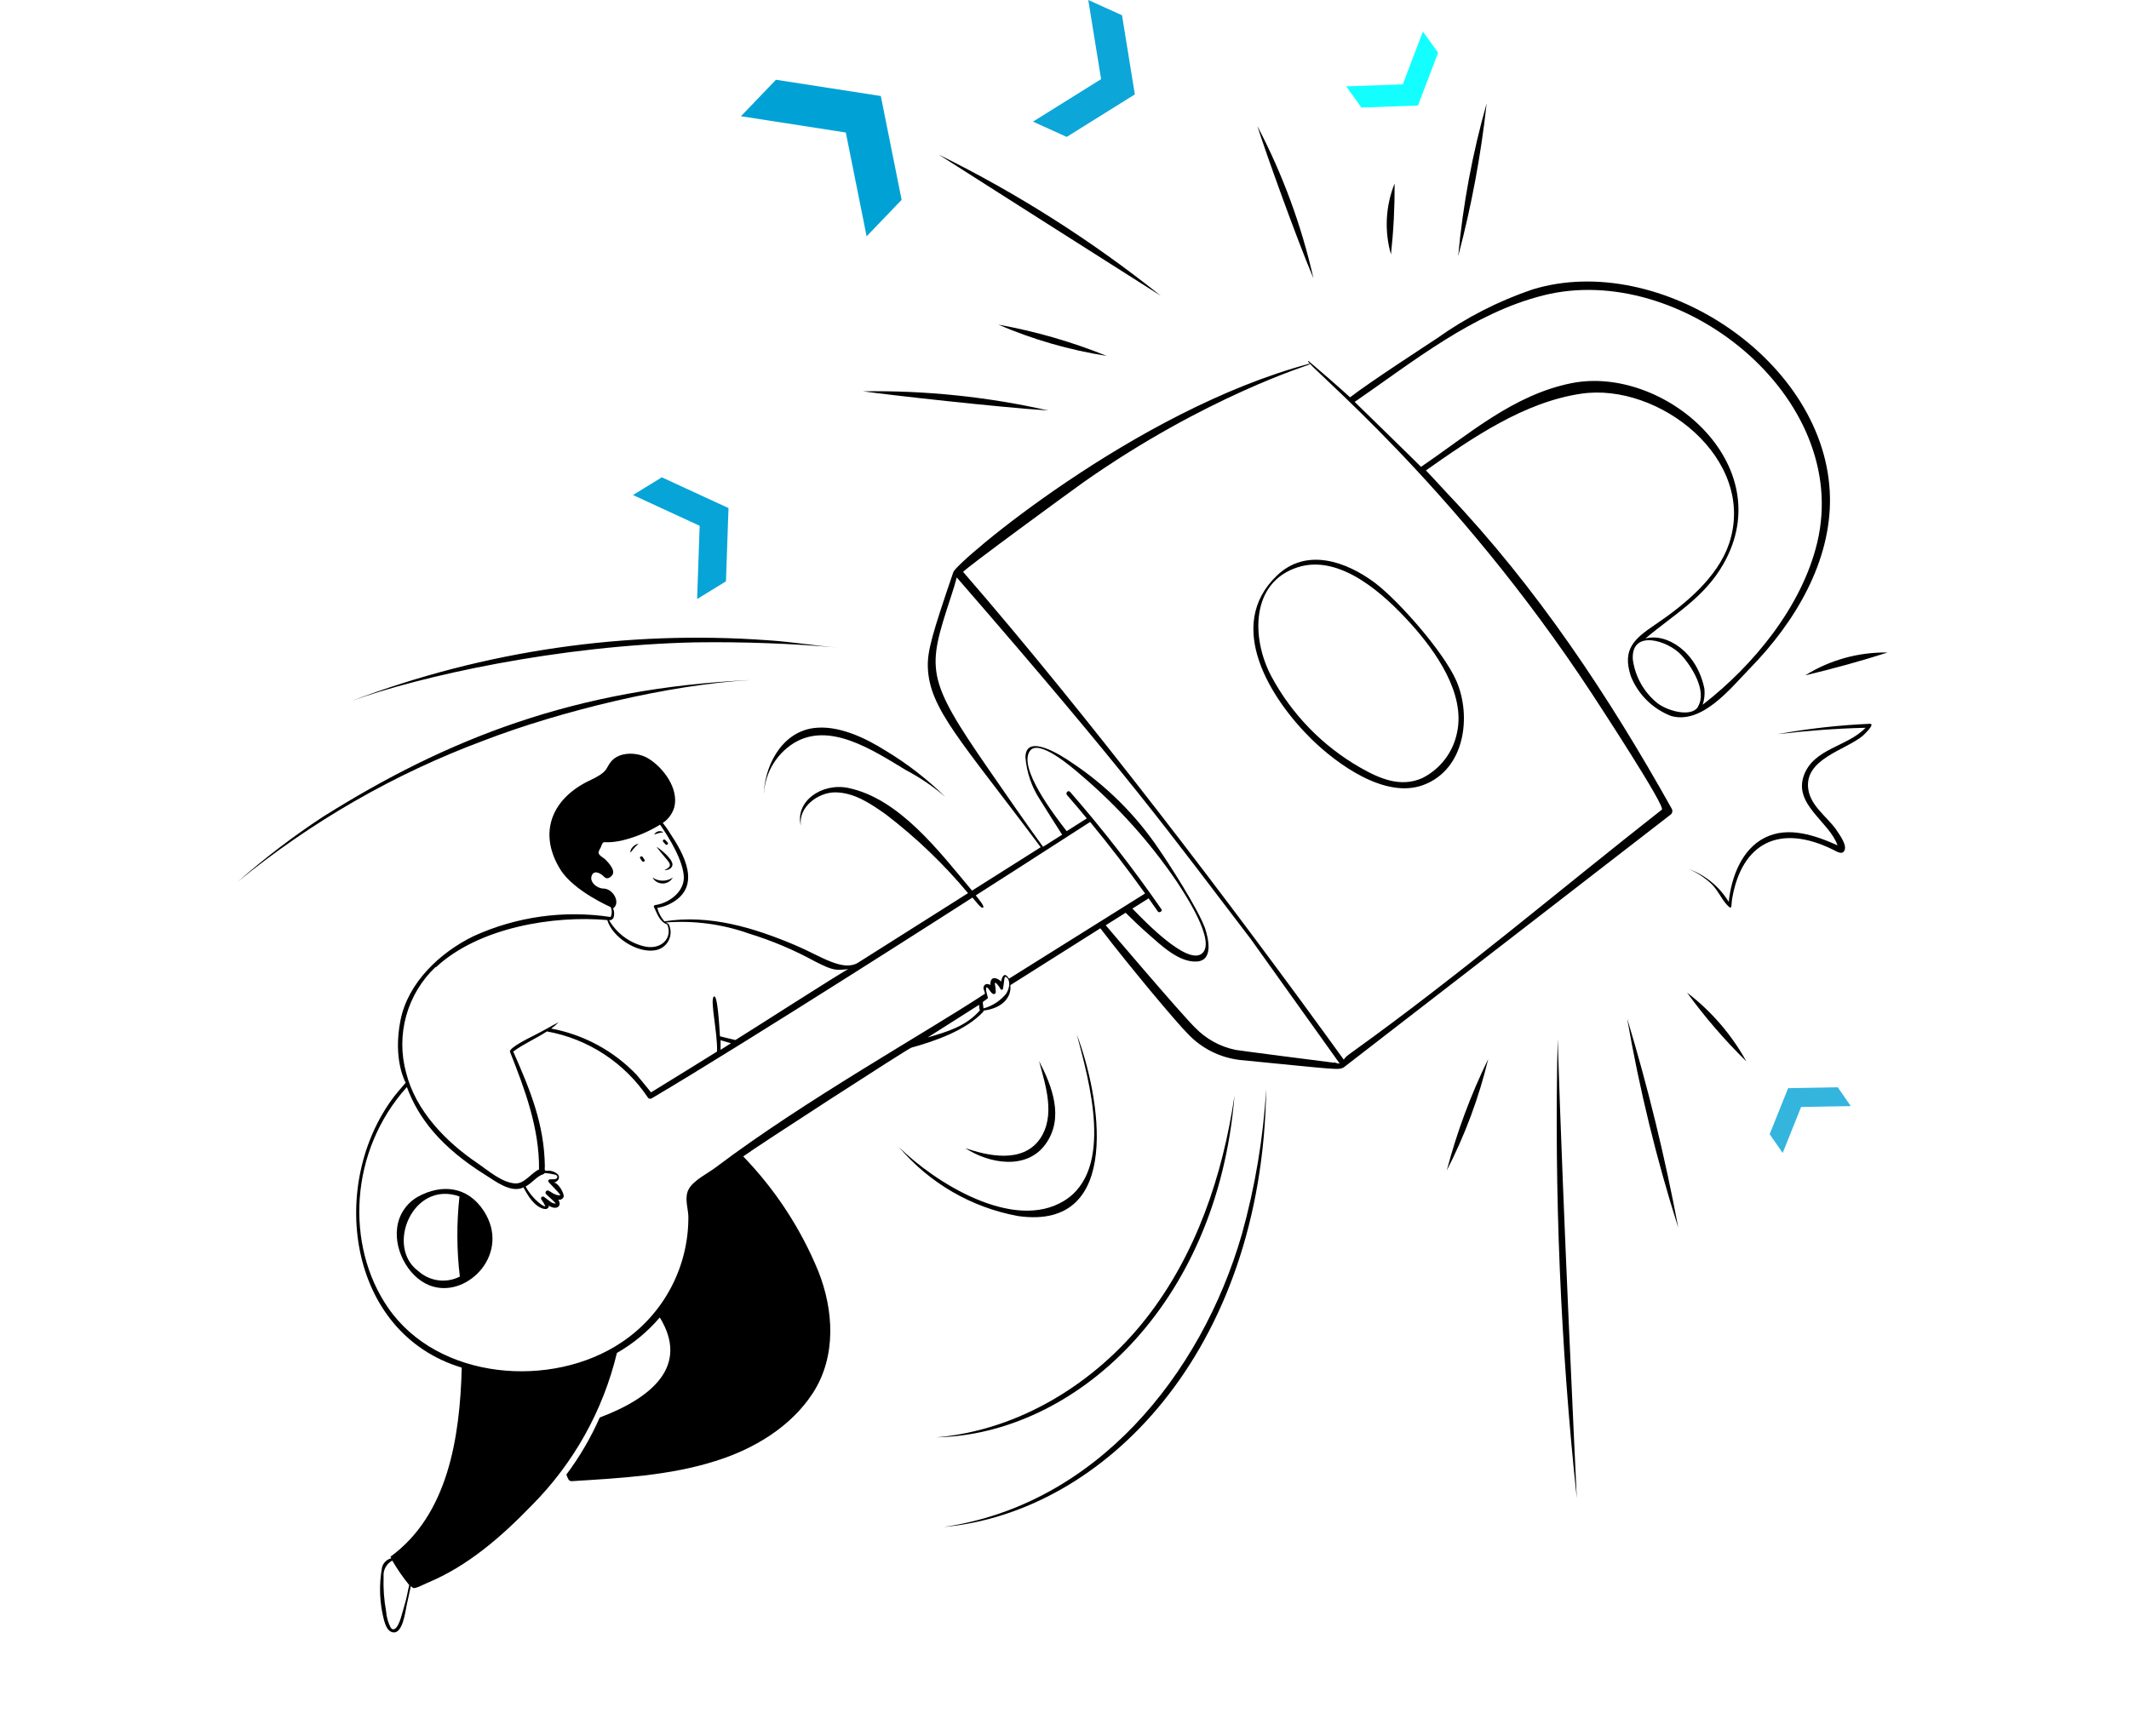 <?xml version="1.0" encoding="UTF-8"?>
<svg xmlns="http://www.w3.org/2000/svg" width="613" height="500" viewBox="0 0 613 500" fill="none">
  <g clip-path="url(#clip0_2247_15595)">
    <path d="M139.299 348.75C134.674 341.65 127.224 340.875 120.324 344.65C118.693 345.571 117.303 346.864 116.264 348.423C115.226 349.983 114.57 351.764 114.349 353.625C113.424 360.675 118.299 368.8 124.774 370.55C135.074 373.45 147.099 360.775 139.299 348.75ZM132.399 367.65C130.477 368.631 128.301 369.003 126.162 368.717C124.023 368.431 122.022 367.501 120.424 366.05C110.899 359.05 118.849 339.8 132.299 344.575C131.45 352.245 131.483 359.987 132.399 367.65Z" fill="black"></path>
    <path d="M503.7 192.647C517.225 178.847 527.15 161.522 526.9 143.372C526.3 103.947 477.875 72.097 441.225 83.372C431.421 86.697 422.156 91.439 413.725 97.447C411.65 98.847 394.5 109.947 388.725 114.422C384.6 110.672 381.05 107.622 376.8 103.997H376.625C375.85 104.997 418.5 138.972 458.5 199.997C460.25 202.697 479.625 232.247 478.5 233.172C448.925 256.397 420.125 280.872 389.575 302.822C387.55 304.247 387.45 304.422 386.9 305.172C355.025 260.997 312.925 205.722 277.325 164.722C277 164.372 308.625 141.247 312.025 138.847C347.125 114.172 377.25 104.997 377 104.997C377.175 104.997 377 104.697 377 104.747C326.725 118.172 275.475 161.822 274.5 164.747C268.425 182.497 267 187.522 267.15 192.097C267.525 204.147 276.775 213.322 299.65 243.997L279.875 256.497C270.25 244.997 258.925 229.997 244.225 226.922C236.475 225.347 228.8 230.947 230.6 237.822C229.775 232.397 235.6 228.197 240.45 228.197C245.95 228.197 250.8 231.522 255.1 234.572C263.789 241.224 271.713 248.82 278.725 257.222L247.1 277.222C242.7 279.972 236.15 275.272 229.35 272.372C217.075 267.147 204.35 263.297 191.3 265.347C190.315 264.239 189.611 262.91 189.25 261.472C190.636 261.274 191.975 260.825 193.2 260.147C202.15 255.347 197 246.047 192.825 239.822C192.825 239.672 190.875 236.972 190.825 237.022C192.424 235.944 193.599 234.345 194.15 232.497C195.5 227.097 191 221.072 186.65 218.422C183.625 216.572 178.25 216.347 175.85 219.447C174.225 221.547 175.125 222.247 169.95 224.697C158.9 229.872 154.775 239.822 161.35 250.422C165.25 256.697 176.075 261.347 175.825 261.222C176.029 261.674 176.134 262.164 176.134 262.659C176.134 263.155 176.029 263.645 175.825 264.097C162.42 262.062 148.713 263.973 136.375 269.597C126.6 274.347 117.425 283.072 115.3 293.897C113.075 305.172 116.725 311.647 116.8 311.822C115.3 313.547 113.875 315.272 113.525 315.722C94.4 340.872 99.9 383.897 132.95 393.872C132.425 414.072 128.975 436.247 112.425 448.322C112.518 448.466 112.602 448.617 112.675 448.772C112.054 448.922 111.483 449.232 111.019 449.67C110.554 450.109 110.212 450.661 110.025 451.272C109.063 456.4 109.259 461.679 110.6 466.722C110.925 467.822 111.45 469.472 112.65 469.972C115.975 471.347 116.725 463.822 117.125 462.147C117.525 460.472 117.875 458.547 118.3 456.772C118.49 456.975 118.7 457.159 118.925 457.322C119.5 457.672 122.525 456.072 123.075 455.847C134.675 451.047 144.4 442.547 153.075 433.572C165.139 421.464 173.634 406.266 177.625 389.647C182.303 386.979 186.482 383.519 189.975 379.422C198.5 393.347 187.875 402.497 172.675 408.247C170.111 414.069 166.89 419.58 163.075 424.672C163.375 425.372 163.625 426.647 164.625 426.572C178.5 425.697 192.7 424.997 206 420.772C217 417.347 227.775 410.947 234.125 401.072C240.875 390.522 240.05 377.247 235.6 366.072C230.552 353.797 223.223 342.591 214 333.047C217.9 330.147 261.5 301.947 262.4 301.722C269.3 299.822 278.1 296.722 283.025 291.472C283.082 291.417 283.127 291.351 283.157 291.277C283.187 291.204 283.202 291.126 283.2 291.047C289.05 290.322 291.325 286.772 290.9 283.722L316.825 267.347C324.75 277.747 338.85 294.647 342.05 297.772C346.007 301.965 351.321 304.623 357.05 305.272C385.375 308.047 385.275 308.222 386.875 307.422C387.125 307.272 487.4 229.672 481 234.622C481.253 234.428 481.428 234.149 481.492 233.837C481.557 233.525 481.506 233.2 481.35 232.922C463.2 200.422 442.35 169.022 416.625 141.997C416.275 141.622 410.6 135.447 410.575 135.472C423.875 126.122 438.75 115.847 455.175 113.397C477.525 109.997 506 132.122 497.85 156.572C494.525 166.347 485.15 174.072 476.75 179.772C470.6 183.922 466.975 186.897 469.575 194.772C470.621 197.381 472.196 199.746 474.201 201.717C476.206 203.688 478.598 205.221 481.225 206.222C490.125 208.647 498.325 198.172 503.7 192.647ZM116.525 462.097C115.825 464.347 115.1 468.122 113.75 469.072C113.2 469.347 112.875 469.297 112.475 468.722C111.736 467.283 111.294 465.71 111.175 464.097C110.572 460.8 110.328 457.446 110.45 454.097C110.36 453.161 110.55 452.22 110.995 451.392C111.44 450.565 112.12 449.888 112.95 449.447C114.389 451.92 116.019 454.277 117.825 456.497C117.375 458.322 117.1 460.272 116.525 462.097ZM176.525 264.597C176.723 264.126 176.824 263.62 176.824 263.109C176.824 262.598 176.723 262.093 176.525 261.622C178.825 260.022 176.525 255.897 173.725 255.897C171.925 255.897 169.45 253.922 170.475 251.947C171.3 250.422 173.2 251.722 173.975 252.547C174.75 253.372 175.725 252.747 176.25 252.072C177.3 250.747 175.4 248.597 174.175 247.422C173.65 246.947 172.275 246.297 172.325 245.447C172.483 244.935 172.71 244.447 173 243.997C173.121 243.563 173.307 243.15 173.55 242.772C174.15 242.147 174.625 243.072 179.325 241.997C183.113 241.064 186.731 239.545 190.05 237.497C192.775 241.397 196.8 248.022 196.9 252.722C196.9 256.897 192.725 259.947 189 260.597C188.65 260.597 188.075 260.797 188.3 261.247C189.25 263.147 189.9 265.472 192.125 266.247C193.775 270.172 190.325 273.747 185.375 272.522C183.292 272.003 181.334 271.072 179.616 269.784C177.899 268.495 176.457 266.876 175.375 265.022C175.8 264.997 176.225 264.997 176.475 264.472L176.525 264.597ZM125.475 278.597C137.85 267.047 159.45 263.597 174.85 264.972C176.35 269.972 183.475 274.572 188.65 273.672C189.463 273.544 190.234 273.228 190.902 272.748C191.57 272.267 192.116 271.637 192.495 270.907C192.875 270.177 193.077 269.369 193.087 268.546C193.097 267.723 192.913 266.91 192.55 266.172C192.537 266.133 192.514 266.099 192.483 266.073C192.453 266.046 192.415 266.029 192.375 266.022C192.149 265.925 191.931 265.808 191.725 265.672C199.845 265.05 208.004 266.141 215.675 268.872C222.282 270.901 228.665 273.599 234.725 276.922C240.125 279.672 240.575 279.422 244.25 279.122C243.675 279.122 214.9 297.622 211.75 299.522C210.25 299.197 208.775 298.822 207.3 298.447C207.1 295.547 206.6 285.947 205.5 287.047C204.4 288.147 206.675 297.722 206.45 302.847C206.45 302.847 192.65 311.447 187.45 314.597C187.45 314.597 183.725 309.997 183.35 309.597C176.744 302.658 168.118 297.978 158.7 296.222C159.473 295.682 160.192 295.071 160.85 294.397C158.35 295.697 156.875 296.622 153.875 298.147C152.925 298.647 146.375 301.772 146.85 302.947C151.1 313.647 155.35 325.047 155.2 336.797C152.975 337.772 151.05 340.922 148.425 340.822C144.525 340.647 140.5 337.047 137.375 334.922C128.375 328.822 119.7 319.922 116.95 308.997C115.46 303.619 115.461 297.936 116.954 292.559C118.447 287.181 121.376 282.312 125.425 278.472L125.475 278.597ZM210.475 300.447L207.475 302.347V299.572L210.475 300.447ZM157.975 340.447C160.675 343.347 161.25 343.797 161.3 344.272C160.918 344.285 160.536 344.226 160.175 344.097C158.525 343.572 157.875 342.372 157.25 343.047C157.19 343.103 157.143 343.171 157.11 343.246C157.078 343.321 157.061 343.402 157.061 343.484C157.061 343.566 157.078 343.647 157.11 343.723C157.143 343.798 157.19 343.866 157.25 343.922C157.25 343.922 159.975 346.422 160.025 346.597C159.515 346.627 159.011 346.476 158.6 346.172L156.675 344.722C156.576 344.64 156.451 344.596 156.322 344.597C156.193 344.599 156.069 344.645 155.971 344.728C155.873 344.811 155.807 344.926 155.785 345.053C155.763 345.18 155.786 345.31 155.85 345.422C156.303 346.01 156.689 346.648 157 347.322C157 347.922 153.375 345.572 151.35 341.697C153.25 340.672 154.55 338.772 156.35 338.197C156.555 338.134 156.732 338.001 156.85 337.822C157.819 337.896 158.78 338.047 159.725 338.272C160.575 338.472 160.65 338.997 160.225 339.422C159.8 339.847 158.35 339.422 157.975 339.797C157.903 339.879 157.86 339.983 157.856 340.092C157.851 340.202 157.885 340.309 157.95 340.397L157.975 340.447ZM266.925 298.897L281.925 289.372C281.925 289.897 281.925 290.422 282.15 290.972C278.075 295.597 272.9 297.097 266.9 298.847L266.925 298.897ZM289.85 285.997C288.159 288.152 285.818 289.704 283.175 290.422C282.9 287.747 282.65 289.072 284.475 287.422C284.275 286.722 283.625 284.597 284.075 284.372C284.525 284.147 285.35 286.422 286.225 286.272C286.625 286.272 286.75 285.847 286.7 285.472C286.676 284.953 286.626 284.436 286.55 283.922C286.55 283.747 286.35 283.147 286.55 283.022C286.75 282.897 287.75 284.222 287.875 284.472C288 284.722 288.1 285.072 288.475 285.072C288.85 285.072 288.875 284.322 289.15 282.197C289.15 281.972 289.3 281.072 289.7 281.372C291 282.222 290.725 284.522 289.825 285.947L289.85 285.997ZM290.525 281.847C290.525 281.847 289.75 280.522 289.15 280.847C288.55 281.172 288.375 282.147 288.225 282.722C288.225 282.397 284.975 280.072 285.175 283.772C285.175 283.447 284.125 283.372 283.9 283.422C283.655 283.524 283.451 283.705 283.32 283.936C283.189 284.166 283.138 284.434 283.175 284.697C283.175 284.697 283.6 286.172 283.625 286.172C266.625 297.372 231.675 316.872 206.125 336.172C203.85 337.897 199.875 339.822 198.4 342.297C196.925 344.772 198.1 347.697 198.2 350.272C198.263 357.44 196.541 364.512 193.189 370.849C189.837 377.186 184.961 382.589 179 386.572C159 400.047 126.1 397.572 111.7 376.572C99.45 358.747 100.5 331.572 117.15 313.072C120.425 321.922 126.85 330.347 139.825 338.422C142.675 340.222 147.15 343.697 150.725 341.972C151.175 342.897 152.175 344.472 152.35 344.722C154.85 348.272 157.075 348.422 157.575 348.072C158.075 347.722 158.15 347.322 157.9 347.147C160.25 348.747 161.95 347.297 160.725 345.522C161.024 345.583 161.334 345.546 161.609 345.415C161.885 345.284 162.11 345.067 162.25 344.797C162.65 343.747 160.575 340.422 159.4 340.597C160.45 340.447 161.425 339.347 160.7 338.297C160.268 337.877 159.747 337.56 159.176 337.369C158.605 337.179 157.998 337.12 157.4 337.197C156.6 337.197 156.875 336.522 156.875 335.872C156.725 323.747 152.65 313.922 147.775 302.847C150.6 300.722 154.25 299.147 157.475 297.047C163.352 298.107 168.956 300.341 173.951 303.614C178.946 306.887 183.231 311.132 186.55 316.097C186.662 316.262 186.832 316.379 187.027 316.425C187.221 316.472 187.426 316.444 187.6 316.347C216 299.572 278.875 259.222 280 258.497C280.925 259.522 282.5 261.772 283.05 261.397C283.6 261.022 281.725 258.897 280.95 257.872C280.95 257.872 303.975 243.147 313.875 236.722C319.375 243.388 324.65 250.255 329.7 257.322L290.525 281.847ZM334.4 261.847C326.274 250.11 317.502 238.835 308.125 228.072C307.575 227.447 306.675 228.347 307.225 228.972C309.15 231.172 311.05 233.422 312.925 235.697L307.125 239.372C303.475 234.672 293 220.972 296.575 216.222C299.075 212.822 308.175 220.522 311.375 223.322C321.878 232.256 331.128 242.565 338.875 253.972C340.725 256.847 350.625 271.472 345.9 274.747C341.575 277.672 329.95 265.697 326.05 261.672L330.725 258.722C331.6 259.972 332.5 261.222 333.375 262.497C333.725 263.022 334.85 262.497 334.375 261.722L334.4 261.847ZM384.2 306.072C379.475 305.497 356.35 302.497 355.8 302.372C351.316 301.458 347.217 299.2 344.05 295.897C340.375 292.372 318.6 266.747 318.375 266.472L324.1 262.872C326.225 264.997 328.4 267.047 330.675 269.047C334.225 272.172 339.375 277.147 344.475 276.922C349.575 276.697 347.85 270.047 346.975 267.347C344.8 261.447 336.4 248.497 333.875 244.847C327.159 234.797 318.507 226.188 308.425 219.522C305.925 217.797 295.35 210.897 295.25 218.072C295.606 222.473 297.068 226.712 299.5 230.397C299.9 231.047 305.775 240.397 305.825 240.397L300.325 243.872C296.625 238.872 287.975 226.372 284.825 221.797C266.325 195.072 266.925 192.872 273.825 171.797C274.425 169.997 275 168.147 275.475 166.297C325.85 224.322 336.425 239.422 360.175 270.497L385.75 306.322C385.207 306.291 384.674 306.164 384.175 305.947L384.2 306.072ZM488.9 203.572C487.125 206.497 480.65 205.022 477.3 202.572C473.346 199.423 470.773 194.86 470.125 189.847C469.675 181.147 480.25 184.472 484.05 188.597C487.025 191.797 491.625 199.047 488.875 203.522L488.9 203.572ZM490.225 203.047C490.729 201.552 490.908 199.966 490.75 198.397C488.625 187.697 479.875 182.197 473.75 183.897C482.025 176.897 490.65 172.222 496.25 162.372C512.6 133.622 478.925 105.072 452.5 110.347C435.7 113.697 422.9 125.122 409.15 134.447C407.8 133.047 390.05 115.747 390.05 115.747C406.95 104.122 424.075 90.172 444.35 85.072C483.875 75.072 533.275 114.247 523.225 156.297C518.825 174.622 504.925 191.622 490.2 202.997L490.225 203.047Z" fill="black"></path>
    <path d="M183.825 243.023C182.825 243.023 181.2 244.598 181.575 245.523C182.224 244.604 182.979 243.765 183.825 243.023ZM191 239.698C190.787 239.548 190.545 239.447 190.289 239.4C190.034 239.353 189.771 239.362 189.519 239.426C189.268 239.49 189.033 239.608 188.831 239.771C188.629 239.935 188.465 240.14 188.35 240.373C189.197 240.026 190.089 239.799 191 239.698ZM189.025 243.873C192.525 248.623 194.45 249.023 191.275 250.623C192.8 250.623 193.575 249.823 193.625 249.023C193.7 247.498 190.425 244.698 189.025 243.873ZM184.875 247.998C185.175 248.423 185.875 247.998 185.575 247.598C185.406 247.322 185.222 247.055 185.025 246.798C184.725 246.373 184.025 246.798 184.325 247.198L184.875 247.998ZM191 242.498L191.65 243.198C192 243.573 192.575 242.998 192.225 242.623L191.575 241.923C191.15 241.498 190.575 242.073 191 242.498ZM193.725 252.723C192.865 253.316 191.845 253.634 190.8 253.634C189.755 253.634 188.735 253.316 187.875 252.723C188.165 253.244 188.59 253.677 189.104 253.979C189.618 254.281 190.203 254.44 190.8 254.44C191.396 254.44 191.981 254.281 192.495 253.979C193.01 253.677 193.434 253.244 193.725 252.723ZM377.6 212.848C384.925 220.023 398.825 230.198 409.825 226.073C421.95 221.548 423.7 206.073 419.325 196.073C415.525 187.498 402.625 172.998 396 167.948C387.7 161.698 376.125 157.573 367.6 165.823C352.575 180.273 365.825 201.273 377.6 212.848ZM406.25 179.673C413.375 187.573 421.925 199.673 419.55 210.873C418.999 213.69 417.812 216.344 416.079 218.632C414.346 220.92 412.112 222.781 409.55 224.073C403.25 226.898 397.175 224.223 391.625 221.048C380.776 214.837 371.896 205.696 366 194.673C360.35 183.973 359.95 167.723 373.725 163.348C386 159.473 398.8 171.398 406.25 179.673ZM234.15 209.698C224.75 211.023 219.8 221.148 219.925 229.698C219.907 226.576 220.684 223.5 222.185 220.762C223.685 218.024 225.858 215.713 228.5 214.048C238.675 207.748 251 215.823 260.775 221.748C264.843 223.89 268.658 226.481 272.15 229.473C266.988 224.403 261.248 219.956 255.05 216.223C249.15 212.498 241.25 208.698 234.15 209.698ZM299.325 328.148C294.325 335.048 284.55 332.948 277.925 330.648C284.75 335.123 295.575 337.098 301.05 329.498C306.525 321.898 302.875 312.698 299.175 305.573C301 312.498 304.1 321.398 299.325 328.148Z" fill="black"></path>
    <path d="M293.15 350.224C323.8 354.549 316.6 315.224 310.05 297.949C313.5 311.024 321 336.899 306.35 345.849C291.7 354.799 269.075 340.474 258.85 330.374C267.639 340.764 279.762 347.78 293.15 350.224ZM355.45 315.524C352.05 338.549 344.425 361.349 329.9 379.824C315.375 398.299 293.5 411.899 269.675 413.949C309.025 413.099 350.45 376.699 355.45 315.524Z" fill="black"></path>
    <path d="M271.7 439.773C317.675 435.598 363.5 389.398 364.575 313.623C363.728 327.8 361.373 341.846 357.55 355.523C345.825 396.023 315.5 433.423 271.7 439.773ZM538.35 208.448C529.426 208.846 520.539 209.849 511.75 211.448C520.175 210.448 528.65 209.798 537.15 209.598C532 215.023 522.3 215.498 519.425 223.223C516.275 231.698 526.65 236.523 529.075 243.448C522.675 240.598 514.95 237.873 508.2 241.223C501.45 244.573 498.5 252.673 497.75 259.748C495.127 255.416 491.119 252.095 486.375 250.323C488.655 251.339 490.757 252.715 492.6 254.398C494.5 256.123 495.55 258.748 497.225 260.573C498.9 262.398 498.35 260.948 498.775 258.573C501.575 242.898 512.25 237.048 527.825 244.723C528.8 245.198 530.575 246.448 531.15 244.723C531.725 242.998 529.325 239.973 528.65 238.873C525.975 235.148 521.325 232.098 520.65 227.248C519.45 218.623 531.2 216.098 536.275 211.973C536.25 211.973 540.25 208.373 538.35 208.448ZM378.175 80.148C374.726 64.89 369.296 50.149 362.025 36.298C364.25 43.373 373.175 68.323 378.175 80.148ZM401.55 52.848C398.934 59.35 398.565 66.538 400.5 73.273C401.237 66.491 401.588 59.671 401.55 52.848ZM428.05 29.773C423.961 44.155 421.216 58.885 419.85 73.773C423.68 59.333 426.421 44.625 428.05 29.773ZM334.2 85.173C314.426 69.349 292.992 55.719 270.275 44.523C278.25 49.623 320.85 76.723 334.2 85.173ZM318.65 102.498C308.588 98.43 298.133 95.414 287.45 93.498C297.434 97.788 307.915 100.811 318.65 102.498ZM468.5 293.298C472.039 313.708 476.959 333.855 483.225 353.598C479.41 333.247 474.495 313.117 468.5 293.298ZM485.75 285.873C490.881 292.937 496.593 299.56 502.825 305.673C498.564 297.964 492.749 291.222 485.75 285.873ZM448.5 299.173C447.477 343.354 449.314 387.555 454 431.498C453.5 420.398 450.1 350.198 448.5 299.173ZM301.85 118.223C284.349 114.269 266.44 112.414 248.5 112.698C256.125 113.773 287.4 117.273 301.85 118.223ZM416.575 337.073C421.816 326.896 425.82 316.128 428.5 304.998C423.483 315.273 419.489 326.017 416.575 337.073ZM543.5 187.923C535.123 187.781 526.883 190.064 519.775 194.498C527.675 192.623 535.775 190.398 543.5 187.923ZM216.325 195.848C165.475 198.148 128.5 212.923 93 235.223C84.41 240.872 76.223 247.112 68.5 253.898C89.684 236.571 113.579 222.854 139.225 213.298C161.225 204.823 192.775 197.098 216.325 195.848ZM200.225 184.998C214.025 184.806 227.826 185.315 241.575 186.523C234.75 185.998 227.975 184.823 221.125 184.398C180.328 181.422 139.373 187.394 101.125 201.898C121 194.698 161 185.848 200.225 184.998Z" fill="black"></path>
    <path d="M259.607 57.552L249.527 68.057L243.531 38.16L213.342 33.475L223.422 22.97L253.611 27.654L259.607 57.552Z" fill="#00A2D6"></path>
    <path opacity="0.93" d="M391.985 30.967L387.609 24.868L403.904 24.295L409.696 9.084L414.072 15.183L408.279 30.393L391.985 30.967Z" fill="#03FFFF"></path>
    <path opacity="0.95" d="M307.138 39.428L297.425 35.032L317.04 22.791L313.345 -0.001L323.058 4.394L326.753 27.186L307.138 39.428Z" fill="#00A2D6"></path>
    <path opacity="0.97" d="M209.025 167.42L200.721 172.52L201.452 151.424L182.252 142.566L190.556 137.466L209.756 146.324L209.025 167.42Z" fill="#00A2D6"></path>
    <path opacity="0.8" d="M529.146 313.137L532.889 318.551L518.594 318.805L513.283 332.052L509.54 326.638L514.851 313.391L529.146 313.137Z" fill="#00A2D6"></path>
  </g>
  <defs>
    <clipPath id="clip0_2247_15595">
      <rect width="500" height="500" fill="white" transform="translate(56)"></rect>
    </clipPath>
  </defs>
</svg>
